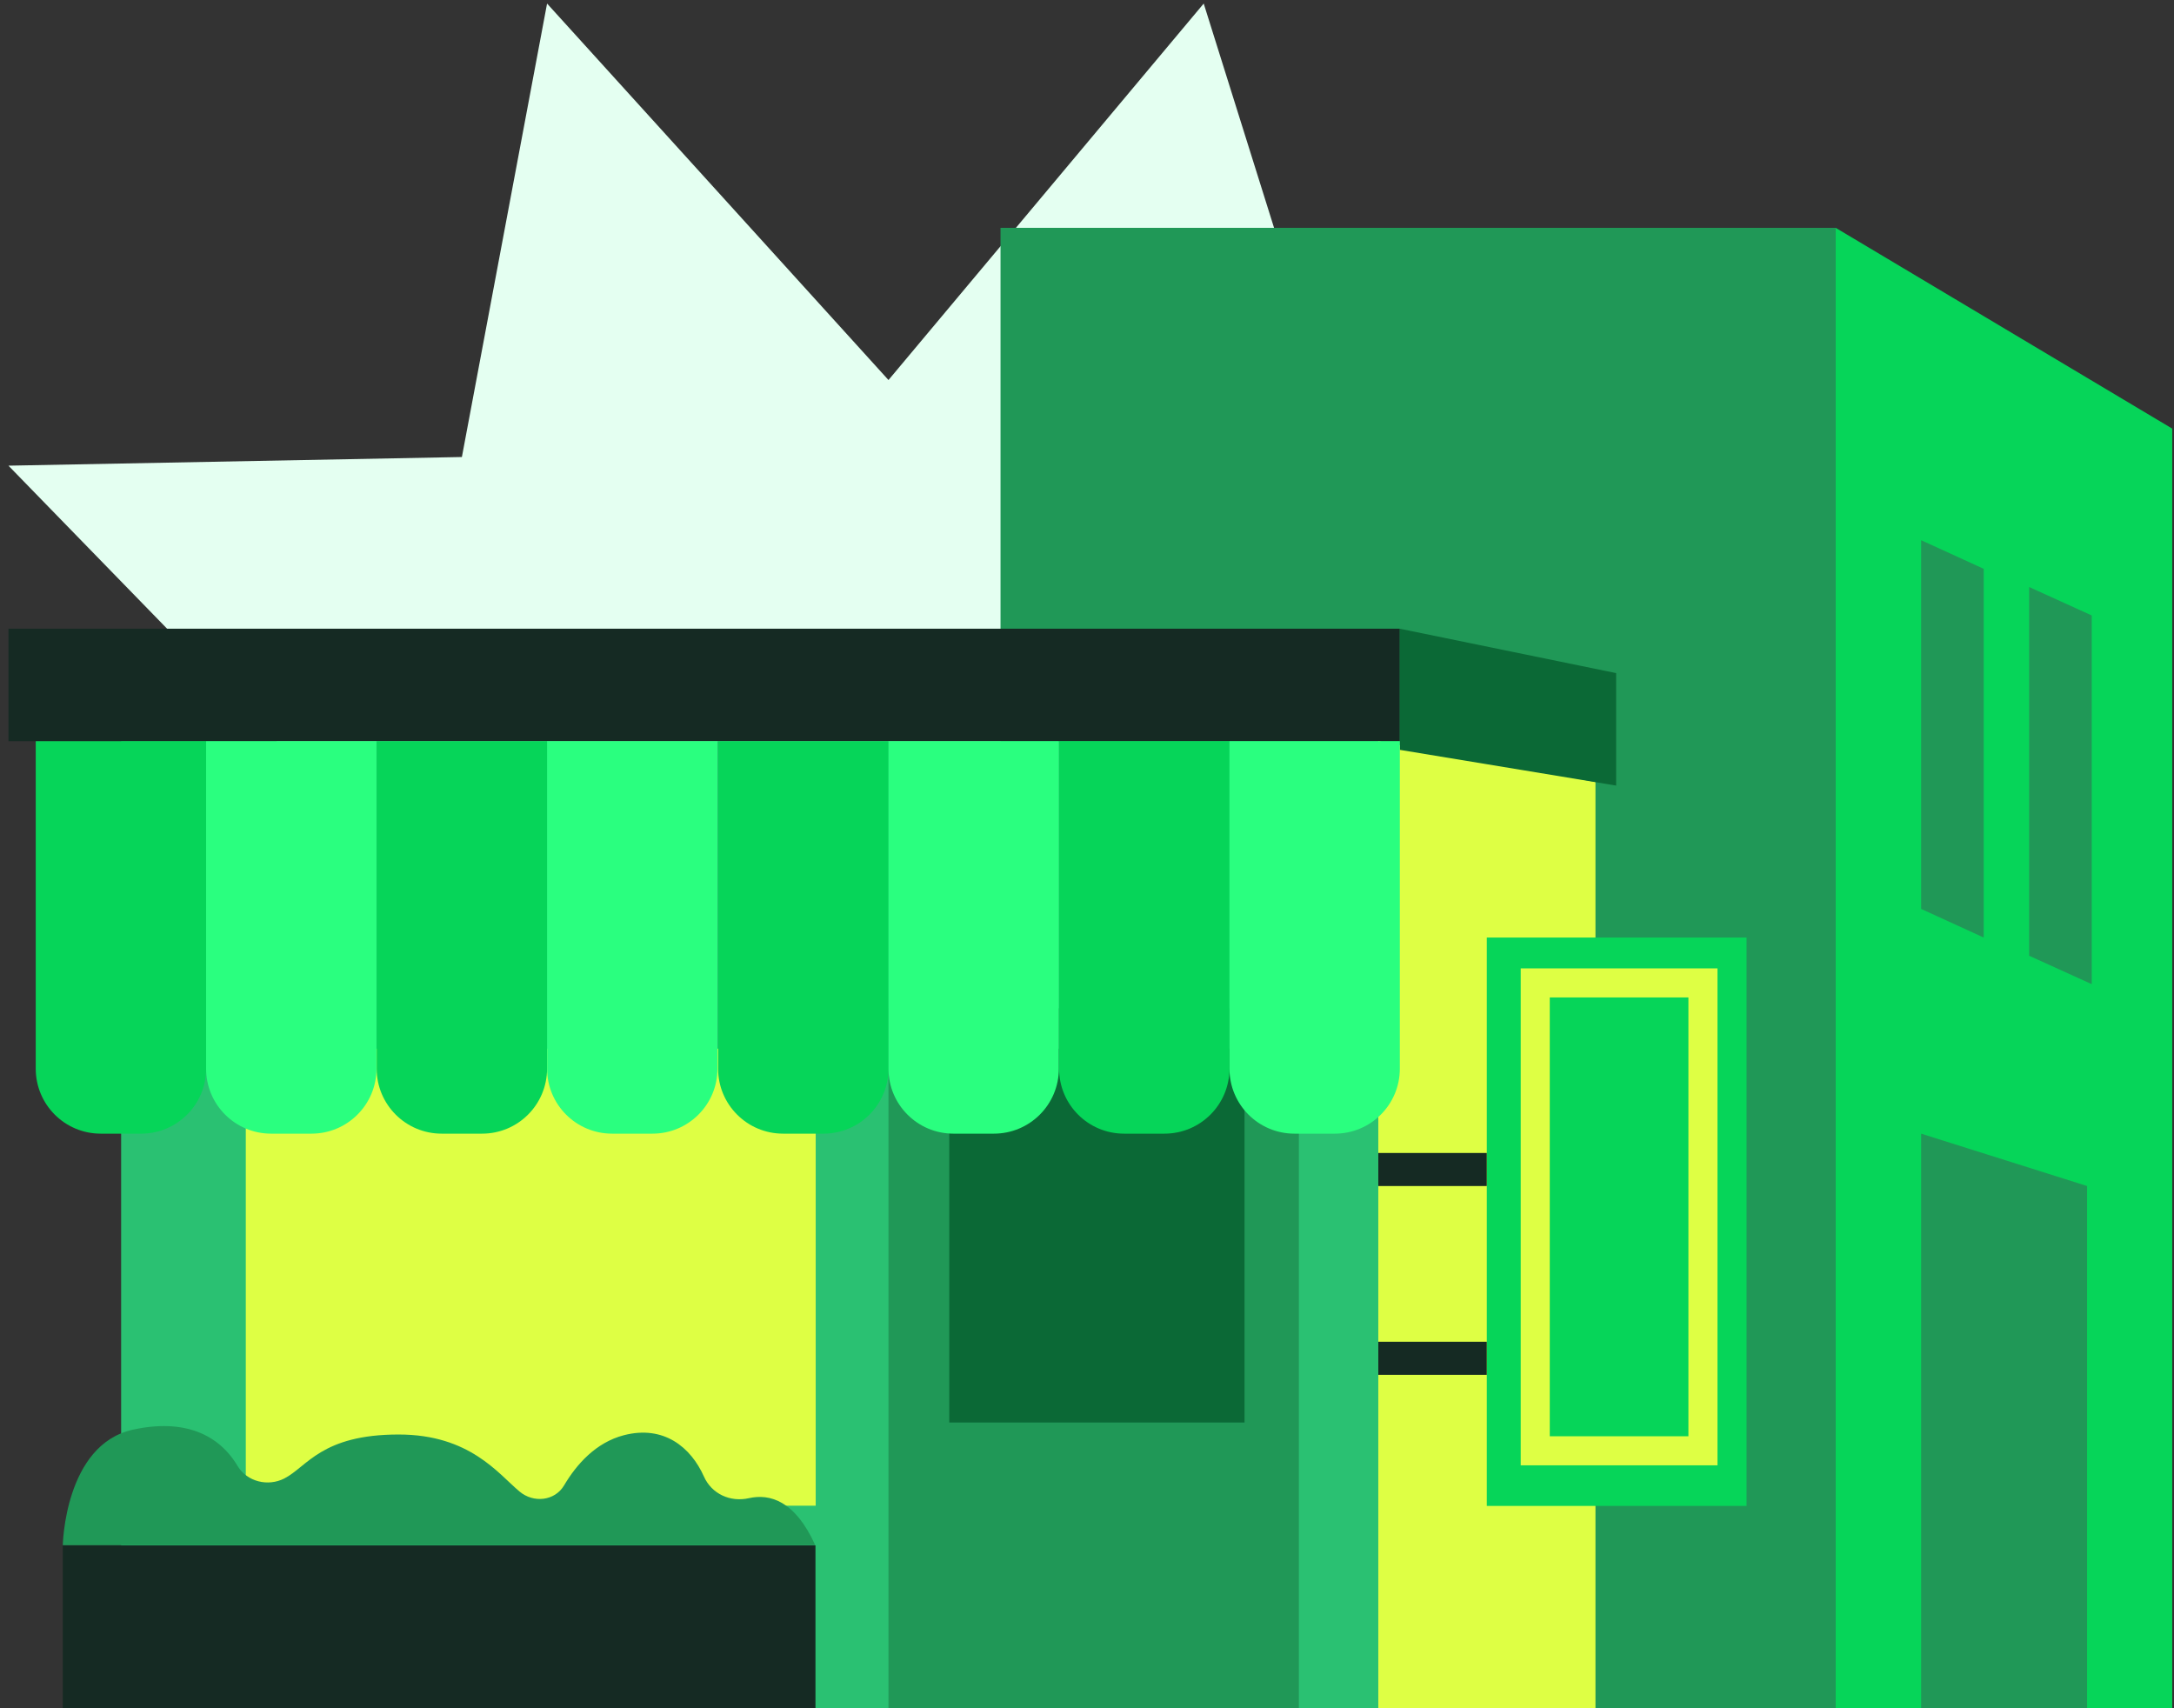 <svg width="98" height="77" viewBox="0 0 98 77" fill="none" xmlns="http://www.w3.org/2000/svg">
<rect x="0" y="0" width="98" height="77" fill="#333333" stroke="none"/>
<g clip-path="url(#clip0_3528_16368)">
<path d="M20.821 20.6L24.661 0.16L40.051 17.13L54.261 0.16L63.101 28.34L47.741 69.66L0.381 20.99L20.821 20.6Z" fill="#E4FFF1"/>
<path d="M82.752 10.27H45.102V76.999H82.752V10.27Z" fill="#209857"/>
<path d="M62.131 33.41H5.461V77H62.131V33.41Z" fill="#2AC172"/>
<path d="M63.101 28.34H0.381V33.41H63.101V28.34Z" fill="#152A23"/>
<path d="M36.77 47.27H11.08V67.87H36.77V47.27Z" fill="#DEFF44"/>
<path d="M58.551 45.449H40.051V76.999H58.551V45.449Z" fill="#209857"/>
<path d="M71.921 35.25L62.131 33.41V77H71.921V35.25Z" fill="#DEFF44"/>
<path d="M36.76 69.66H2.83V76.99H36.76V69.66Z" fill="#152A23"/>
<path d="M72.852 35.41L63.102 33.8V28.34L72.852 30.34V35.41Z" fill="#0B6936"/>
<path d="M56.101 47.27H42.791V64.12H56.101V47.27Z" fill="#0B6936"/>
<path d="M1.611 33.41H9.291V48.17C9.291 49.79 7.981 51.1 6.361 51.1H4.541C2.921 51.1 1.611 49.79 1.611 48.17V33.41Z" fill="#06D559"/>
<path d="M9.291 33.41H16.971V48.17C16.971 49.79 15.661 51.1 14.041 51.1H12.221C10.601 51.1 9.291 49.79 9.291 48.17V33.41Z" fill="#2AFF7F"/>
<path d="M16.98 33.41H24.66V48.17C24.66 49.79 23.351 51.1 21.73 51.1H19.91C18.291 51.1 16.98 49.79 16.98 48.17V33.41Z" fill="#06D559"/>
<path d="M24.662 33.41H32.342V48.17C32.342 49.79 31.032 51.1 29.412 51.1H27.592C25.972 51.1 24.662 49.79 24.662 48.17V33.41Z" fill="#2AFF7F"/>
<path d="M32.371 33.41H40.051V48.17C40.051 49.79 38.741 51.1 37.121 51.1H35.301C33.681 51.1 32.371 49.79 32.371 48.17V33.41Z" fill="#06D559"/>
<path d="M40.051 33.41H47.731V48.17C47.731 49.79 46.421 51.1 44.801 51.1H42.981C41.361 51.1 40.051 49.79 40.051 48.17V33.41Z" fill="#2AFF7F"/>
<path d="M47.742 33.41H55.422V48.17C55.422 49.79 54.112 51.1 52.492 51.1H50.672C49.052 51.1 47.742 49.79 47.742 48.17V33.41Z" fill="#06D559"/>
<path d="M55.422 33.41H63.102V48.17C63.102 49.79 61.792 51.1 60.172 51.1H58.352C56.732 51.1 55.422 49.79 55.422 48.17V33.41Z" fill="#2AFF7F"/>
<path d="M78.731 42.26H67.022V67.88H78.731V42.26Z" fill="#06D559"/>
<path d="M67.021 51.971H62.131V53.461H67.021V51.971Z" fill="#152A23"/>
<path d="M67.021 60.48H62.131V61.971H67.021V60.48Z" fill="#152A23"/>
<path d="M77.421 66.05H68.551V43.65H77.421V66.05ZM69.861 64.74H76.111V44.96H69.861V64.74Z" fill="#DEFF44"/>
<path d="M97.92 76.999H82.75V10.27L97.92 19.32V76.999Z" fill="#06D559"/>
<path d="M94.082 77H86.602V51.1L94.082 53.46V77Z" fill="#209857"/>
<path d="M89.422 42.26L86.602 40.97V24.35L89.422 25.64V42.26Z" fill="#209857"/>
<path d="M94.291 44.361L91.471 43.081V26.461L94.291 27.741V44.361Z" fill="#209857"/>
<path d="M2.83 69.661C2.83 69.661 2.91 65.111 6 64.441C8.3 63.941 9.86 64.651 10.71 66.081C11.14 66.791 12.08 67.021 12.82 66.641C13.85 66.111 14.49 64.661 17.97 64.661C21.18 64.661 22.46 66.431 23.42 67.231C24.05 67.761 25.01 67.661 25.43 66.951C25.98 66.021 26.85 65.021 28.13 64.691C29.92 64.231 31.14 65.231 31.73 66.551C32.08 67.341 32.92 67.721 33.76 67.531C34.69 67.321 35.84 67.631 36.75 69.651H2.83V69.661Z" fill="#209857"/>
</g>
<defs>
<clipPath id="clip0_3528_16368">
<rect width="97.54" height="76.84" fill="white" transform="translate(0.381 0.16)"/>
</clipPath>
</defs>
</svg>
